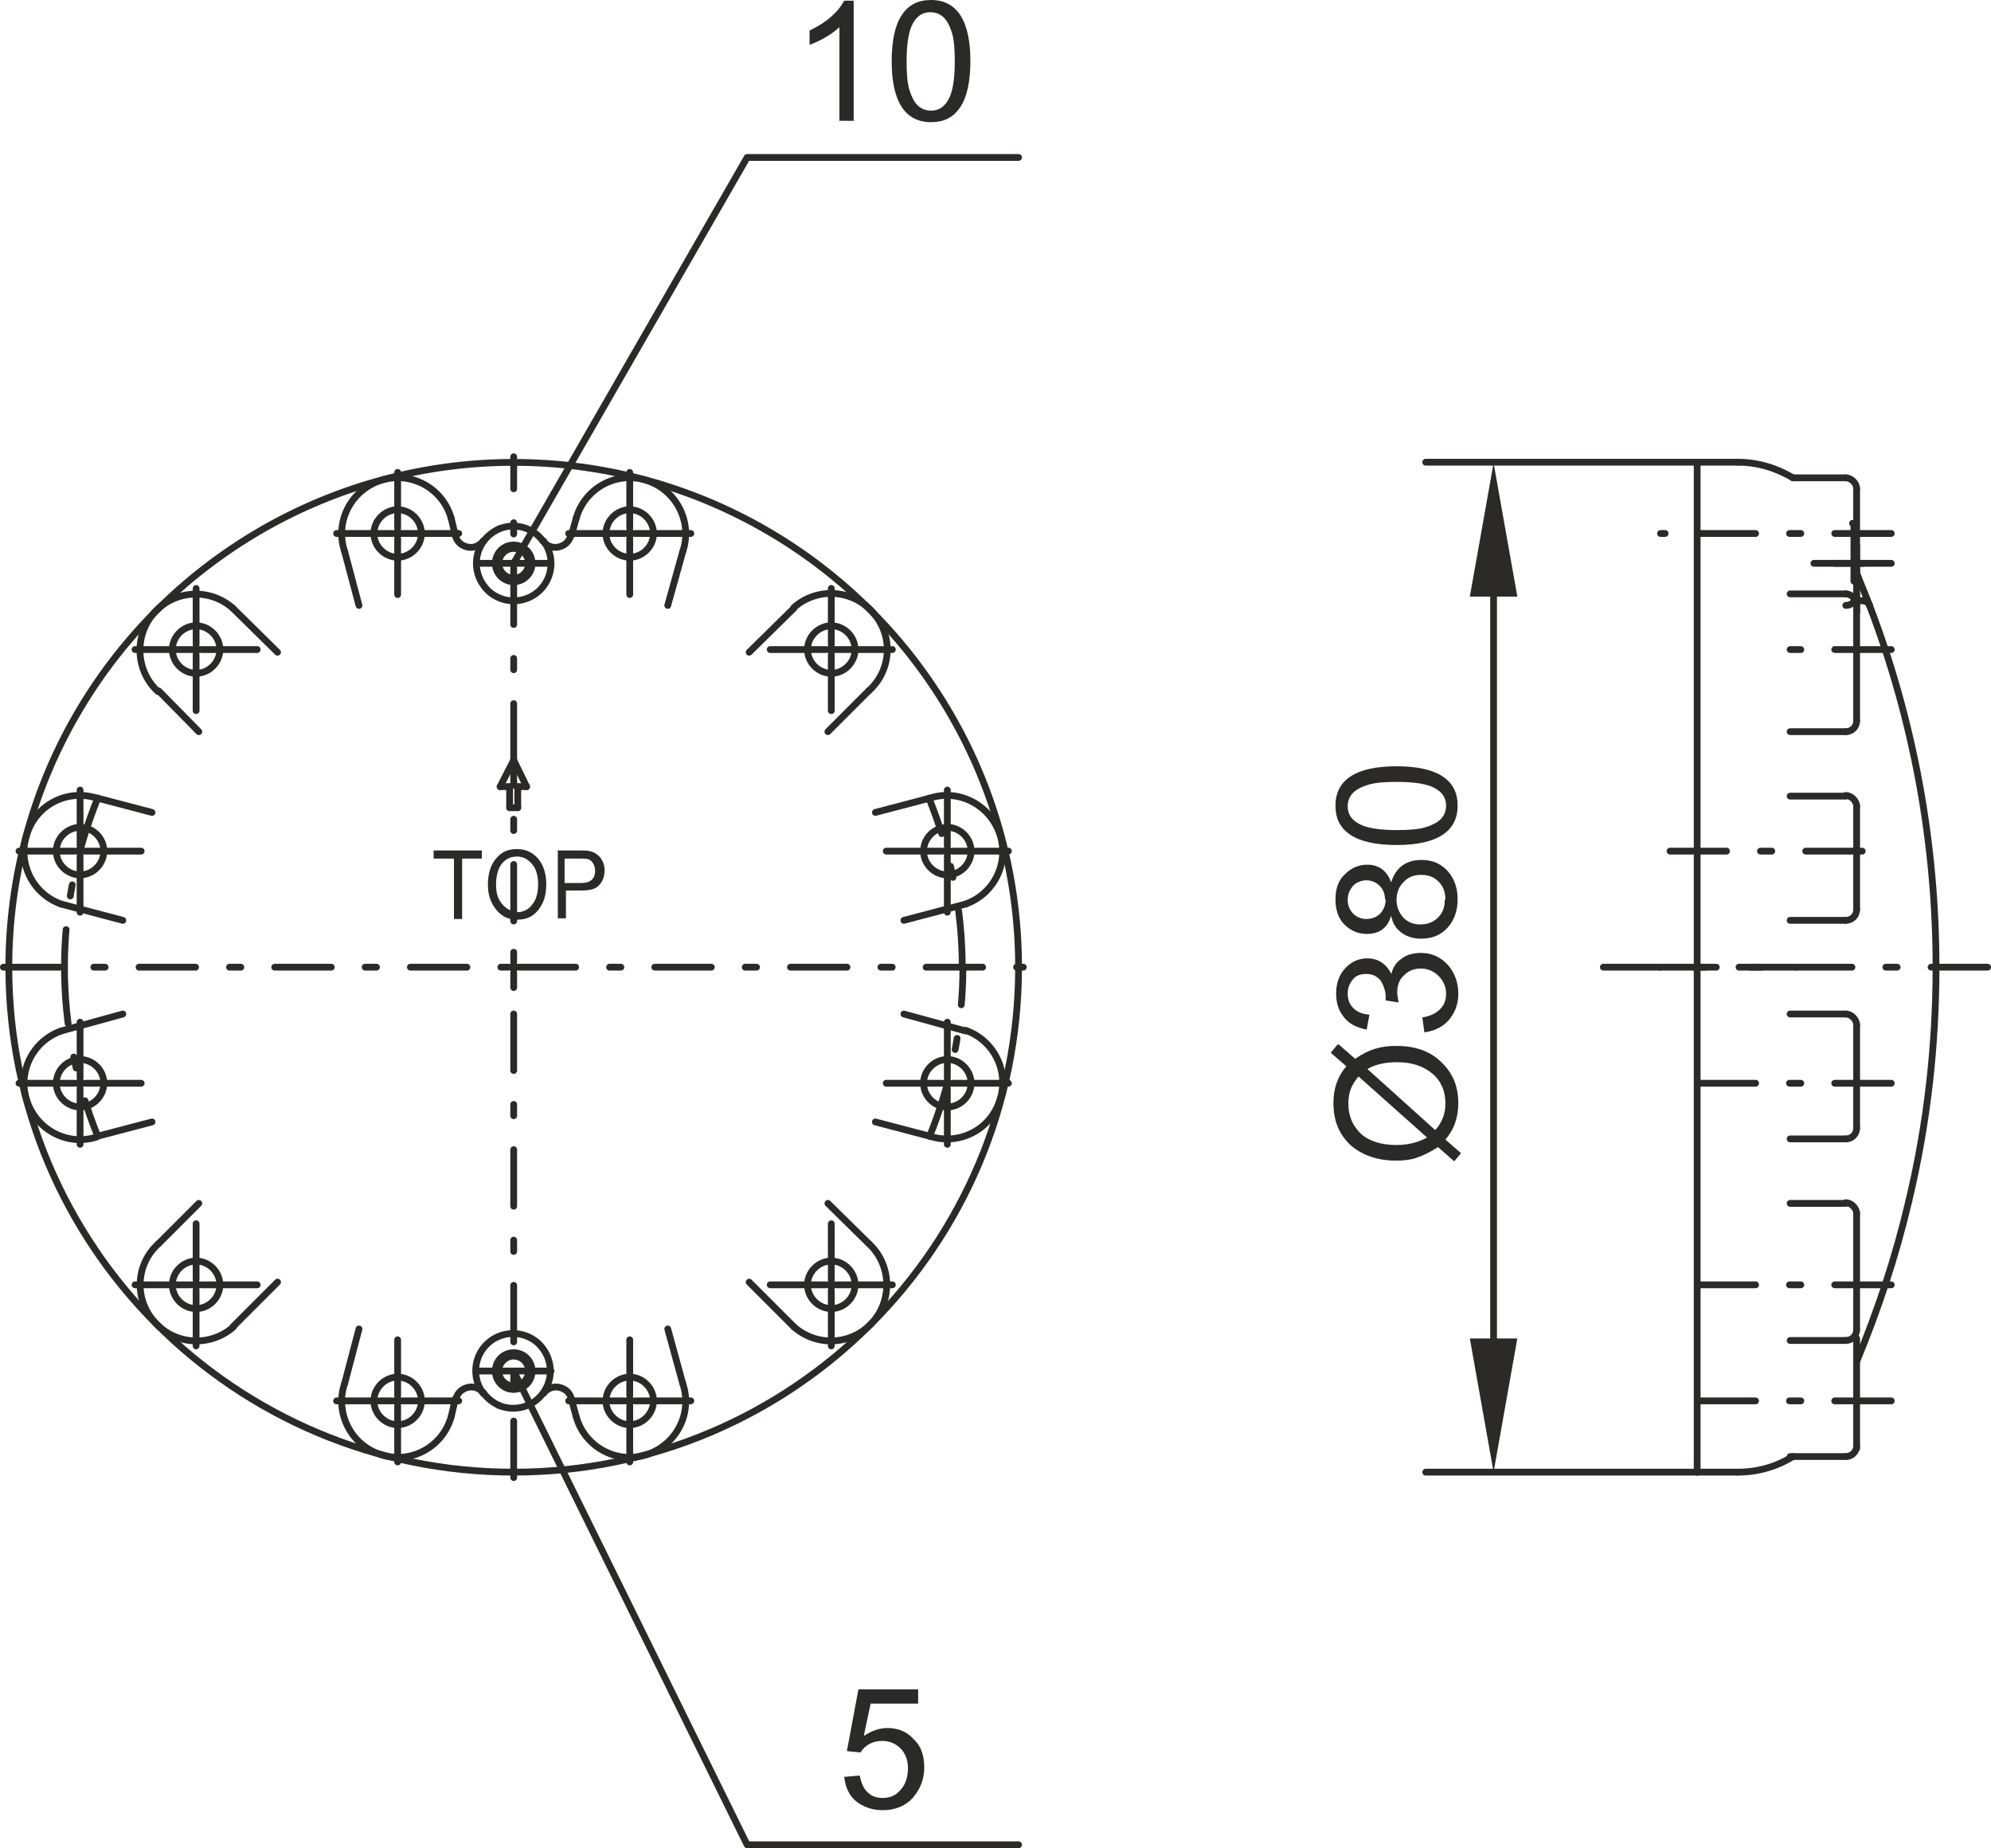 <?xml version="1.0" encoding="UTF-8"?>
<!DOCTYPE svg PUBLIC "-//W3C//DTD SVG 1.1//EN" "http://www.w3.org/Graphics/SVG/1.1/DTD/svg11.dtd">
<!-- Creator: Corel DESIGNER X7 -->
<svg xmlns="http://www.w3.org/2000/svg" xml:space="preserve" width="100%" height="100%" version="1.1" style="shape-rendering:geometricPrecision; text-rendering:geometricPrecision; image-rendering:optimizeQuality; fill-rule:evenodd; clip-rule:evenodd"
viewBox="0 0 2934 2723"
 xmlns:xlink="http://www.w3.org/1999/xlink">
 <defs>
  <style type="text/css">
   <![CDATA[
    .str0 {stroke:#2B2A29;stroke-width:10;stroke-linecap:round;stroke-linejoin:round}
    .str1 {stroke:#2B2A29;stroke-width:10;stroke-linecap:round;stroke-linejoin:round;stroke-dasharray:83.3 49.98 16.66 49.98}
    .fil2 {fill:none}
    .fil1 {fill:#2B2A29;fill-rule:nonzero}
    .fil0 {fill:#2B2A29;fill-rule:nonzero}
   ]]>
  </style>
 </defs>
 <g id="Ebene_x0020_1">
  <g>
   <path class="fil0" d="M2166 1972l70 0 -35 197 -35 -197zm40 43c0,3 -2,5 -5,5 -3,0 -5,-2 -5,-5l10 0zm0 -1179l0 1179 -10 0 0 -1179 10 0zm-40 43l35 -197 35 197 -70 0zm30 -43c0,-3 2,-5 5,-5 3,0 5,2 5,5l-10 0z"/>
  </g>
  <polygon class="fil0" points="710,1265 681,1265 681,1354 669,1354 669,1265 639,1265 639,1253 710,1253 "/>
  <path id="1" class="fil0" d="M762 1251c13,0 23,5 31,14 8,10 12,22 12,38 0,16 -4,28 -12,38 -8,10 -18,14 -31,14 -13,0 -23,-5 -31,-15 -8,-10 -12,-22 -12,-36 0,-17 4,-30 12,-39 8,-10 18,-14 31,-14zm0 93c9,0 17,-4 22,-11 6,-7 9,-17 9,-30 0,-13 -3,-23 -9,-30 -6,-7 -13,-11 -22,-11 -9,0 -16,3 -22,10 -6,7 -9,18 -9,32 0,12 3,21 9,28 6,7 13,11 22,11z"/>
  <path id="2" class="fil0" d="M821 1253l34 0c5,0 10,0 14,1 4,1 7,2 11,5 3,2 6,6 8,10 2,4 3,9 3,13 0,9 -3,17 -8,22 -5,6 -14,8 -26,8l-23 0 0 41 -12 0 0 -101zm12 48l23 0c14,0 21,-6 21,-18 0,-4 -1,-8 -3,-11 -2,-3 -4,-5 -7,-6 -3,-1 -7,-1 -12,-1l-23 0 0 36z"/>
  <path class="fil1" d="M1973 1539l24 21c10,-7 20,-12 30,-15 10,-3 20,-4 31,-4 28,0 50,8 66,24 17,16 25,36 25,60 0,21 -6,39 -19,54l23 20 -10 12 -24 -21c-12,8 -23,13 -32,16 -9,3 -19,4 -30,4 -27,0 -50,-8 -67,-23 -17,-16 -25,-36 -25,-62 0,-21 6,-39 19,-54l-23 -20 10 -12zm29 47c-6,7 -10,14 -12,20 -2,6 -3,12 -3,20 0,18 6,32 18,44 12,11 30,17 53,17 17,0 32,-4 45,-11l-101 -90zm113 79c10,-11 15,-24 15,-39 0,-18 -6,-33 -19,-44 -13,-11 -30,-17 -52,-17 -17,0 -32,3 -44,10l100 90z"/>
  <path id="1" class="fil1" d="M2050 1437c2,-11 7,-19 16,-25 8,-6 18,-8 28,-8 16,0 29,6 40,18 10,12 15,26 15,42 0,16 -5,28 -14,39 -9,10 -21,16 -36,18l-3 -22c12,-2 20,-6 26,-12 6,-6 9,-13 9,-23 0,-10 -4,-19 -11,-26 -7,-7 -16,-11 -26,-11 -10,0 -18,3 -25,10 -7,6 -10,15 -10,25 0,4 1,9 2,15l-19 -3c0,-6 0,-10 -1,-14 -1,-3 -2,-7 -4,-11 -2,-4 -5,-8 -9,-10 -4,-3 -9,-4 -15,-4 -9,0 -16,3 -20,9 -5,6 -7,13 -7,20 0,9 3,16 8,21 6,6 13,9 24,10l-4 22c-15,-3 -27,-9 -34,-19 -8,-10 -11,-21 -11,-34 0,-15 4,-27 13,-37 9,-10 20,-15 33,-15 16,0 28,8 36,24l0 0z"/>
  <path id="2" class="fil1" d="M2050 1300c7,-22 22,-33 45,-33 15,0 28,5 38,16 10,11 15,25 15,42 0,17 -5,31 -15,42 -10,11 -23,16 -39,16 -11,0 -21,-3 -29,-9 -8,-6 -13,-14 -15,-25l0 0c-5,18 -17,27 -36,27 -13,0 -24,-5 -33,-14 -9,-9 -13,-22 -13,-37 0,-15 4,-28 14,-37 9,-9 20,-14 33,-14 17,0 29,9 35,26l0 0zm-9 25c0,-8 -3,-15 -8,-20 -5,-5 -12,-8 -19,-8 -8,0 -15,3 -20,8 -5,6 -8,12 -8,21 0,8 3,15 8,20 5,5 12,8 19,8 9,0 16,-3 21,-8 5,-6 8,-12 8,-21zm89 0c0,-10 -3,-19 -10,-26 -7,-7 -15,-10 -26,-10 -10,0 -19,3 -26,11 -7,7 -10,16 -10,26 0,11 4,19 10,26 7,7 15,10 25,10 10,0 19,-3 26,-10 7,-7 10,-15 10,-26z"/>
  <path id="3" class="fil1" d="M1968 1187c0,-38 30,-58 90,-58 30,0 53,5 68,15 15,10 22,24 22,43 0,38 -30,58 -90,58 -30,0 -53,-5 -68,-15 -15,-10 -22,-24 -22,-43zm163 0c0,-12 -6,-20 -17,-26 -11,-6 -30,-9 -55,-9 -18,0 -32,1 -42,4 -10,3 -18,7 -23,12 -5,5 -8,12 -8,20 0,12 6,20 17,26 11,6 30,9 55,9 18,0 32,-1 42,-4 10,-3 18,-7 23,-12 5,-5 8,-12 8,-20z"/>
  <path class="fil1" d="M1259 178l-22 0 0 -138c-11,10 -25,19 -44,26l0 -21c25,-12 42,-27 51,-44l14 0 0 178z"/>
  <path id="1" class="fil1" d="M1372 0c38,0 58,30 58,90 0,30 -5,53 -15,68 -10,15 -24,22 -43,22 -38,0 -58,-30 -58,-90 0,-30 5,-53 15,-68 10,-15 24,-22 43,-22zm0 163c12,0 20,-6 26,-17 6,-11 9,-30 9,-55 0,-18 -1,-32 -4,-42 -3,-10 -7,-18 -12,-23 -5,-5 -12,-8 -20,-8 -12,0 -20,6 -26,17 -6,11 -9,30 -9,55 0,18 1,32 4,42 3,10 7,18 12,23 5,5 12,8 20,8z"/>
  <path class="fil1" d="M1274 2557c11,-7 22,-11 34,-11 15,0 28,5 38,16 11,10 16,24 16,42 0,18 -6,32 -17,45 -11,12 -26,18 -44,18 -15,0 -27,-4 -38,-12 -11,-8 -17,-21 -19,-37l23 -2c2,11 6,20 12,25 6,6 13,8 22,8 11,0 20,-4 27,-13 7,-8 10,-19 10,-31 0,-12 -4,-22 -11,-29 -7,-7 -16,-11 -27,-11 -14,0 -25,6 -32,17l-20 -2 17 -91 88 0 0 21 -70 0 -10 47z"/>
  <line class="fil2 str0" x1="2501" y1="2169" x2="2101" y2= "2169" />
  <line class="fil2 str0" x1="2501" y1="681" x2="2101" y2= "681" />
  <line class="fil2 str1" x1="2787" y1="830" x2="2673" y2= "830" />
  <line class="fil2 str1" x1="2646" y1="1425" x2="2319" y2= "1425" />
  <line class="fil2 str1" x1="784" y1="830" x2="812" y2= "830" />
  <line class="fil2 str1" x1="784" y1="2020" x2="702" y2= "2020" />
  <line class="fil2 str1" x1="757" y1="1357" x2="757" y2= "1120" />
  <line class="fil2 str0" x1="1370" y1="1674" x2="1370" y2= "1674" />
  <line class="fil2 str0" x1="144" y1="1674" x2="224" y2= "1653" />
  <line class="fil2 str0" x1="144" y1="1176" x2="143" y2= "1176" />
  <line class="fil2 str1" x1="928" y1="790" x2="928" y2= "782" />
  <line class="fil2 str1" x1="924" y1="786" x2="932" y2= "786" />
  <line class="fil2 str1" x1="928" y1="778" x2="928" y2= "696" />
  <line class="fil2 str1" x1="928" y1="876" x2="928" y2= "794" />
  <line class="fil2 str1" x1="936" y1="786" x2="1018" y2= "786" />
  <line class="fil2 str1" x1="838" y1="786" x2="920" y2= "786" />
  <line class="fil2 str1" x1="1225" y1="961" x2="1225" y2= "953" />
  <line class="fil2 str1" x1="1221" y1="957" x2="1228" y2= "957" />
  <line class="fil2 str1" x1="1225" y1="949" x2="1225" y2= "867" />
  <line class="fil2 str1" x1="1225" y1="1047" x2="1225" y2= "965" />
  <line class="fil2 str1" x1="1232" y1="957" x2="1315" y2= "957" />
  <line class="fil2 str1" x1="1135" y1="957" x2="1217" y2= "957" />
  <line class="fil2 str1" x1="1396" y1="1258" x2="1396" y2= "1250" />
  <line class="fil2 str1" x1="1392" y1="1254" x2="1400" y2= "1254" />
  <line class="fil2 str1" x1="1396" y1="1246" x2="1396" y2= "1164" />
  <line class="fil2 str1" x1="1396" y1="1344" x2="1396" y2= "1262" />
  <line class="fil2 str1" x1="1404" y1="1254" x2="1486" y2= "1254" />
  <line class="fil2 str1" x1="1306" y1="1254" x2="1388" y2= "1254" />
  <line class="fil2 str1" x1="1396" y1="1600" x2="1396" y2= "1592" />
  <line class="fil2 str1" x1="1392" y1="1596" x2="1400" y2= "1596" />
  <line class="fil2 str1" x1="1396" y1="1588" x2="1396" y2= "1506" />
  <line class="fil2 str1" x1="1396" y1="1686" x2="1396" y2= "1604" />
  <line class="fil2 str1" x1="1404" y1="1596" x2="1486" y2= "1596" />
  <line class="fil2 str1" x1="1306" y1="1596" x2="1388" y2= "1596" />
  <line class="fil2 str1" x1="1225" y1="1897" x2="1225" y2= "1889" />
  <line class="fil2 str1" x1="1221" y1="1893" x2="1228" y2= "1893" />
  <line class="fil2 str1" x1="1225" y1="1885" x2="1225" y2= "1803" />
  <line class="fil2 str1" x1="1225" y1="1983" x2="1225" y2= "1901" />
  <line class="fil2 str1" x1="1232" y1="1893" x2="1315" y2= "1893" />
  <line class="fil2 str1" x1="1135" y1="1893" x2="1217" y2= "1893" />
  <line class="fil2 str1" x1="928" y1="2068" x2="928" y2= "2060" />
  <line class="fil2 str1" x1="924" y1="2064" x2="932" y2= "2064" />
  <line class="fil2 str1" x1="928" y1="2056" x2="928" y2= "1974" />
  <line class="fil2 str1" x1="928" y1="2154" x2="928" y2= "2072" />
  <line class="fil2 str1" x1="936" y1="2064" x2="1018" y2= "2064" />
  <line class="fil2 str1" x1="838" y1="2064" x2="920" y2= "2064" />
  <line class="fil2 str1" x1="586" y1="2068" x2="586" y2= "2060" />
  <line class="fil2 str1" x1="582" y1="2064" x2="590" y2= "2064" />
  <line class="fil2 str1" x1="586" y1="2056" x2="586" y2= "1974" />
  <line class="fil2 str1" x1="586" y1="2154" x2="586" y2= "2072" />
  <line class="fil2 str1" x1="593" y1="2064" x2="676" y2= "2064" />
  <line class="fil2 str1" x1="496" y1="2064" x2="578" y2= "2064" />
  <line class="fil2 str1" x1="289" y1="1897" x2="289" y2= "1889" />
  <line class="fil2 str1" x1="285" y1="1893" x2="293" y2= "1893" />
  <line class="fil2 str1" x1="289" y1="1885" x2="289" y2= "1803" />
  <line class="fil2 str1" x1="289" y1="1983" x2="289" y2= "1901" />
  <line class="fil2 str1" x1="297" y1="1893" x2="379" y2= "1893" />
  <line class="fil2 str1" x1="199" y1="1893" x2="281" y2= "1893" />
  <line class="fil2 str1" x1="118" y1="1600" x2="118" y2= "1592" />
  <line class="fil2 str1" x1="114" y1="1596" x2="122" y2= "1596" />
  <line class="fil2 str1" x1="118" y1="1588" x2="118" y2= "1506" />
  <line class="fil2 str1" x1="118" y1="1686" x2="118" y2= "1604" />
  <line class="fil2 str1" x1="126" y1="1596" x2="208" y2= "1596" />
  <line class="fil2 str1" x1="28" y1="1596" x2="110" y2= "1596" />
  <line class="fil2 str1" x1="118" y1="1258" x2="118" y2= "1250" />
  <line class="fil2 str1" x1="114" y1="1254" x2="122" y2= "1254" />
  <line class="fil2 str1" x1="118" y1="1246" x2="118" y2= "1164" />
  <line class="fil2 str1" x1="118" y1="1344" x2="118" y2= "1262" />
  <line class="fil2 str1" x1="126" y1="1254" x2="208" y2= "1254" />
  <line class="fil2 str1" x1="28" y1="1254" x2="110" y2= "1254" />
  <line class="fil2 str1" x1="289" y1="961" x2="289" y2= "953" />
  <line class="fil2 str1" x1="285" y1="957" x2="293" y2= "957" />
  <line class="fil2 str1" x1="289" y1="949" x2="289" y2= "867" />
  <line class="fil2 str1" x1="289" y1="1047" x2="289" y2= "965" />
  <line class="fil2 str1" x1="297" y1="957" x2="379" y2= "957" />
  <line class="fil2 str1" x1="199" y1="957" x2="281" y2= "957" />
  <line class="fil2 str1" x1="586" y1="790" x2="586" y2= "782" />
  <line class="fil2 str1" x1="582" y1="786" x2="590" y2= "786" />
  <line class="fil2 str1" x1="586" y1="778" x2="586" y2= "696" />
  <line class="fil2 str1" x1="586" y1="876" x2="586" y2= "794" />
  <line class="fil2 str1" x1="593" y1="786" x2="676" y2= "786" />
  <line class="fil2 str1" x1="496" y1="786" x2="578" y2= "786" />
  <line class="fil2 str1" x1="757" y1="1429" x2="757" y2= "1421" />
  <line class="fil2 str1" x1="753" y1="1425" x2="761" y2= "1425" />
  <line class="fil2 str1" x1="757" y1="1417" x2="757" y2= "1403" />
  <line class="fil2 str1" x1="757" y1="2177" x2="757" y2= "1490" />
  <line class="fil2 str1" x1="765" y1="1425" x2="1508" y2= "1425" />
  <line class="fil2 str1" x1="5" y1="1425" x2="749" y2= "1425" />
  <line class="fil2 str0" x1="234" y1="1832" x2="293" y2= "1773" />
  <line class="fil2 str0" x1="508" y1="2038" x2="529" y2= "1958" />
  <line class="fil2 str0" x1="143" y1="1674" x2="144" y2= "1674" />
  <line class="fil2 str0" x1="90" y1="1519" x2="181" y2= "1494" />
  <line class="fil2 str0" x1="343" y1="1955" x2="409" y2= "1889" />
  <line class="fil2 str0" x1="665" y1="2087" x2="671" y2= "2061" />
  <line class="fil2 str0" x1="1220" y1="1773" x2="1280" y2= "1832" />
  <line class="fil2 str0" x1="984" y1="1958" x2="1006" y2= "2038" />
  <line class="fil2 str0" x1="1290" y1="1653" x2="1370" y2= "1674" />
  <line class="fil2 str0" x1="1332" y1="1494" x2="1423" y2= "1519" />
  <line class="fil2 str0" x1="1104" y1="1889" x2="1170" y2= "1955" />
  <line class="fil2 str0" x1="293" y1="1078" x2="234" y2= "1018" />
  <line class="fil2 str0" x1="529" y1="892" x2="508" y2= "813" />
  <line class="fil2 str0" x1="224" y1="1197" x2="144" y2= "1176" />
  <line class="fil2 str0" x1="181" y1="1356" x2="90" y2= "1332" />
  <line class="fil2 str0" x1="409" y1="961" x2="343" y2= "896" />
  <line class="fil2 str0" x1="1280" y1="1018" x2="1220" y2= "1078" />
  <line class="fil2 str0" x1="1006" y1="813" x2="984" y2= "892" />
  <line class="fil2 str0" x1="1370" y1="1176" x2="1290" y2= "1197" />
  <line class="fil2 str0" x1="1423" y1="1332" x2="1332" y2= "1356" />
  <line class="fil2 str0" x1="1170" y1="896" x2="1104" y2= "961" />
  <line class="fil2 str0" x1="849" y1="764" x2="842" y2= "789" />
  <line class="fil2 str0" x1="671" y1="789" x2="665" y2= "764" />
  <line class="fil2 str1" x1="702" y1="830" x2="784" y2= "830" />
  <line class="fil2 str1" x1="812" y1="2020" x2="784" y2= "2020" />
  <line class="fil2 str0" x1="842" y1="2061" x2="849" y2= "2087" />
  <line class="fil2 str0" x1="757" y1="1120" x2="737" y2= "1159" />
  <line class="fil2 str1" x1="757" y1="1120" x2="757" y2= "673" />
  <line class="fil2 str0" x1="737" y1="1159" x2="751" y2= "1159" />
  <line class="fil2 str0" x1="751" y1="1159" x2="751" y2= "1190" />
  <line class="fil2 str0" x1="751" y1="1190" x2="763" y2= "1190" />
  <line class="fil2 str0" x1="763" y1="1190" x2="763" y2= "1159" />
  <line class="fil2 str0" x1="763" y1="1159" x2="776" y2= "1159" />
  <line class="fil2 str0" x1="776" y1="1159" x2="757" y2= "1120" />
  <line class="fil2 str1" x1="757" y1="1455" x2="757" y2= "1433" />
  <line class="fil2 str0" x1="2736" y1="901" x2="2736" y2= "1062" />
  <line class="fil2 str0" x1="2736" y1="720" x2="2736" y2= "901" />
  <line class="fil2 str0" x1="2561" y1="681" x2="2501" y2= "681" />
  <line class="fil2 str1" x1="2673" y1="830" x2="2746" y2= "830" />
  <line class="fil2 str1" x1="2732" y1="885" x2="2746" y2= "885" />
  <line class="fil2 str1" x1="2732" y1="773" x2="2732" y2= "885" />
  <line class="fil2 str0" x1="2736" y1="844" x2="2736" y2= "804" />
  <line class="fil2 str1" x1="2929" y1="1425" x2="2411" y2= "1425" />
  <line class="fil2 str0" x1="2501" y1="2169" x2="2561" y2= "2169" />
  <line class="fil2 str0" x1="2501" y1="2169" x2="2501" y2= "1425" />
  <line class="fil2 str0" x1="2501" y1="1425" x2="2501" y2= "681" />
  <line class="fil2 str1" x1="2461" y1="1254" x2="2787" y2= "1254" />
  <line class="fil2 str1" x1="2787" y1="1893" x2="2461" y2= "1893" />
  <line class="fil2 str1" x1="2787" y1="2064" x2="2461" y2= "2064" />
  <line class="fil2 str0" x1="2720" y1="1078" x2="2638" y2= "1078" />
  <line class="fil2 str0" x1="2736" y1="891" x2="2736" y2= "901" />
  <line class="fil2 str0" x1="2736" y1="1188" x2="2736" y2= "1340" />
  <line class="fil2 str1" x1="2787" y1="1596" x2="2461" y2= "1596" />
  <line class="fil2 str0" x1="2720" y1="1678" x2="2638" y2= "1678" />
  <line class="fil2 str0" x1="2736" y1="1510" x2="2736" y2= "1662" />
  <line class="fil2 str0" x1="2736" y1="1788" x2="2736" y2= "1959" />
  <line class="fil2 str0" x1="2720" y1="2146" x2="2638" y2= "2146" />
  <line class="fil2 str0" x1="2736" y1="2134" x2="2736" y2= "1972" />
  <line class="fil2 str0" x1="2638" y1="1173" x2="2720" y2= "1173" />
  <line class="fil2 str0" x1="2638" y1="875" x2="2720" y2= "875" />
  <line class="fil2 str0" x1="2642" y1="704" x2="2720" y2= "704" />
  <line class="fil2 str0" x1="2638" y1="1494" x2="2720" y2= "1494" />
  <line class="fil2 str0" x1="2638" y1="1773" x2="2720" y2= "1773" />
  <line class="fil2 str1" x1="2787" y1="957" x2="2638" y2= "957" />
  <line class="fil2 str1" x1="2787" y1="786" x2="2447" y2= "786" />
  <line class="fil2 str0" x1="2638" y1="1356" x2="2720" y2= "1356" />
  <line class="fil2 str0" x1="2638" y1="1975" x2="2720" y2= "1975" />
  <path class="fil2 str1" d="M1370 1674c32,-79 49,-164 49,-249"/>
  <path class="fil2 str1" d="M144 1176c-32,79 -49,164 -49,249"/>
  <path class="fil2 str1" d="M1418 1425c0,-85 -17,-170 -49,-249"/>
  <path class="fil2 str1" d="M95 1425c0,85 17,170 49,249"/>
  <path class="fil2 str0" d="M13 1425c0,411 333,744 744,744 411,0 744,-333 744,-744"/>
  <path class="fil2 str0" d="M1501 1425c0,-266 -142,-511 -372,-644 -230,-133 -514,-133 -744,0 -230,133 -372,378 -372,644"/>
  <path class="fil2 str0" d="M234 1832c-34,30 -37,82 -6,116 30,34 82,37 116,7"/>
  <path class="fil2 str0" d="M508 2038c-10,28 -3,60 17,82 20,22 51,32 80,25 29,-7 52,-29 60,-58"/>
  <path class="fil2 str0" d="M90 1519c-42,15 -65,61 -50,104 15,43 61,66 103,52"/>
  <path class="fil2 str0" d="M1170 1955c34,30 86,27 116,-7 30,-34 27,-86 -6,-116"/>
  <path class="fil2 str0" d="M849 2087c8,29 31,51 60,58 29,7 60,-3 80,-25 20,-22 27,-53 17,-82"/>
  <path class="fil2 str0" d="M1370 1674c43,14 89,-9 103,-52 15,-43 -8,-89 -50,-104"/>
  <path class="fil2 str0" d="M343 896c-34,-30 -86,-27 -116,7 -30,34 -27,86 6,116"/>
  <path class="fil2 str0" d="M665 764c-8,-29 -31,-51 -60,-58 -29,-7 -60,3 -80,25 -20,22 -27,53 -17,82"/>
  <path class="fil2 str0" d="M143 1176c-43,-14 -89,9 -103,52 -15,43 8,89 50,104"/>
  <path class="fil2 str0" d="M1280 1018c34,-30 37,-82 6,-116 -30,-34 -82,-37 -116,-7"/>
  <path class="fil2 str0" d="M1006 813c10,-28 3,-60 -17,-82 -20,-22 -51,-32 -80,-25 -29,7 -52,29 -60,58"/>
  <path class="fil2 str0" d="M1423 1332c42,-15 65,-61 50,-104 -15,-43 -61,-66 -103,-52"/>
  <path class="fil2 str0" d="M800 797c-15,-20 -41,-27 -64,-18"/>
  <path class="fil2 str0" d="M736 779c-9,4 -17,10 -23,18"/>
  <path class="fil2 str0" d="M800 797c5,7 14,11 23,9 9,-2 16,-8 18,-17"/>
  <path class="fil2 str0" d="M671 789c2,9 9,15 18,17 9,2 18,-2 23,-9"/>
  <path class="fil2 str1" d="M783 830c0,-10 -5,-19 -14,-23 -9,-4 -19,-4 -27,2 -8,6 -12,15 -11,25"/>
  <path class="fil2 str1" d="M754 856c7,1 15,-1 20,-6 6,-5 9,-12 9,-19"/>
  <path class="fil2 str0" d="M736 2071c23,9 49,2 64,-18"/>
  <path class="fil2 str0" d="M713 2053c6,8 14,14 23,18"/>
  <path class="fil2 str0" d="M842 2061c-2,-9 -9,-15 -18,-17 -9,-2 -18,2 -23,9"/>
  <path class="fil2 str0" d="M713 2053c-5,-7 -14,-11 -23,-9 -9,2 -16,8 -18,17"/>
  <path class="fil2 str1" d="M731 2017c-1,10 3,19 11,25 8,6 18,6 27,2 9,-4 14,-13 14,-23"/>
  <path class="fil2 str1" d="M783 2020c0,-7 -3,-14 -9,-19 -6,-5 -13,-7 -20,-6"/>
  <path class="fil2 str0" d="M713 797c-17,23 -14,54 7,74 21,19 53,19 74,0 21,-19 24,-51 7,-74"/>
  <path class="fil2 str0" d="M800 2053c17,-23 14,-54 -7,-74 -21,-19 -53,-19 -74,0 -21,19 -24,51 -7,74"/>
  <path class="fil2 str0" d="M2853 1425c0,-182 -33,-363 -98,-533"/>
  <path class="fil2 str0" d="M2736 2006c32,-77 58,-156 77,-237"/>
  <path class="fil2 str0" d="M2813 1769c27,-113 40,-228 40,-344"/>
  <path class="fil2 str0" d="M2755 892c-6,-16 -13,-32 -19,-48"/>
  <path class="fil2 str0" d="M2561 2169c29,0 57,-8 81,-23"/>
  <path class="fil2 str0" d="M2642 704c-25,-15 -53,-23 -81,-23"/>
  <path class="fil2 str1" d="M2755 892c-1,-4 -5,-6 -9,-7"/>
  <path class="fil2 str1" d="M2746 885c0,0 0,0 -1,0"/>
  <path class="fil2 str1" d="M2732 773c-1,-1 -1,-1 -2,-2"/>
  <path class="fil2 str0" d="M2736 720c0,-4 -2,-8 -5,-11 -3,-3 -7,-5 -11,-5"/>
  <path class="fil2 str1" d="M2720 892c9,0 16,-7 16,-16"/>
  <path class="fil2 str0" d="M2720 1078c9,0 16,-7 16,-16"/>
  <path class="fil2 str0" d="M2736 891c0,-4 -2,-8 -5,-11 -3,-3 -7,-5 -11,-5"/>
  <path class="fil2 str0" d="M2720 1356c9,0 16,-7 16,-16"/>
  <path class="fil2 str0" d="M2736 1188c0,-4 -2,-8 -5,-11 -3,-3 -7,-5 -11,-5"/>
  <path class="fil2 str0" d="M2736 1510c0,-4 -2,-8 -5,-11 -3,-3 -7,-5 -11,-5"/>
  <path class="fil2 str0" d="M2720 1678c9,0 16,-7 16,-16"/>
  <path class="fil2 str0" d="M2736 1788c0,-4 -2,-8 -5,-11 -3,-3 -7,-5 -11,-5"/>
  <path class="fil2 str0" d="M2720 1975c9,0 16,-7 16,-16"/>
  <path class="fil2 str0" d="M2720 2146c9,0 16,-7 16,-16"/>
  <path class="fil2 str0" d="M784 830c0,-15 -12,-27 -27,-27 -15,0 -27,12 -27,27 0,15 12,27 27,27 15,0 27,-12 27,-27z"/>
  <path class="fil2 str0" d="M784 2020c0,-15 -12,-27 -27,-27 -15,0 -27,12 -27,27 0,15 12,27 27,27 15,0 27,-12 27,-27z"/>
  <path class="fil2 str0" d="M153 1596c0,-19 -16,-35 -35,-35 -19,0 -35,16 -35,35 0,19 16,35 35,35 19,0 35,-16 35,-35z"/>
  <path class="fil2 str0" d="M324 1893c0,-19 -16,-35 -35,-35 -19,0 -35,16 -35,35 0,19 16,35 35,35 19,0 35,-16 35,-35z"/>
  <path class="fil2 str0" d="M621 2064c0,-19 -16,-35 -35,-35 -19,0 -35,16 -35,35 0,19 16,35 35,35 19,0 35,-16 35,-35z"/>
  <path class="fil2 str0" d="M1431 1596c0,-19 -16,-35 -35,-35 -19,0 -35,16 -35,35 0,19 16,35 35,35 19,0 35,-16 35,-35z"/>
  <path class="fil2 str0" d="M1260 1893c0,-19 -16,-35 -35,-35 -19,0 -35,16 -35,35 0,19 16,35 35,35 19,0 35,-16 35,-35z"/>
  <path class="fil2 str0" d="M963 2064c0,-19 -16,-35 -35,-35 -19,0 -35,16 -35,35 0,19 16,35 35,35 19,0 35,-16 35,-35z"/>
  <path class="fil2 str0" d="M153 1254c0,-19 -16,-35 -35,-35 -19,0 -35,16 -35,35 0,19 16,35 35,35 19,0 35,-16 35,-35z"/>
  <path class="fil2 str0" d="M324 957c0,-19 -16,-35 -35,-35 -19,0 -35,16 -35,35 0,19 16,35 35,35 19,0 35,-16 35,-35z"/>
  <path class="fil2 str0" d="M621 786c0,-19 -16,-35 -35,-35 -19,0 -35,16 -35,35 0,19 16,35 35,35 19,0 35,-16 35,-35z"/>
  <path class="fil2 str0" d="M1431 1254c0,-19 -16,-35 -35,-35 -19,0 -35,16 -35,35 0,19 16,35 35,35 19,0 35,-16 35,-35z"/>
  <path class="fil2 str0" d="M1260 957c0,-19 -16,-35 -35,-35 -19,0 -35,16 -35,35 0,19 16,35 35,35 19,0 35,-16 35,-35z"/>
  <path class="fil2 str0" d="M963 786c0,-19 -16,-35 -35,-35 -19,0 -35,16 -35,35 0,19 16,35 35,35 19,0 35,-16 35,-35z"/>
  <path class="fil2 str0" d="M779 830c0,-12 -10,-22 -22,-22 -12,0 -22,10 -22,22 0,12 10,22 22,22 12,0 22,-10 22,-22z"/>
  <path class="fil2 str0" d="M779 2020c0,-12 -10,-22 -22,-22 -12,0 -22,10 -22,22 0,12 10,22 22,22 12,0 22,-10 22,-22z"/>
  <polyline class="fil2 str0" points="757,830 1101,232 1501,232 "/>
  <polyline class="fil2 str0" points="757,2020 1101,2718 1501,2718 "/>
 </g>
</svg>
